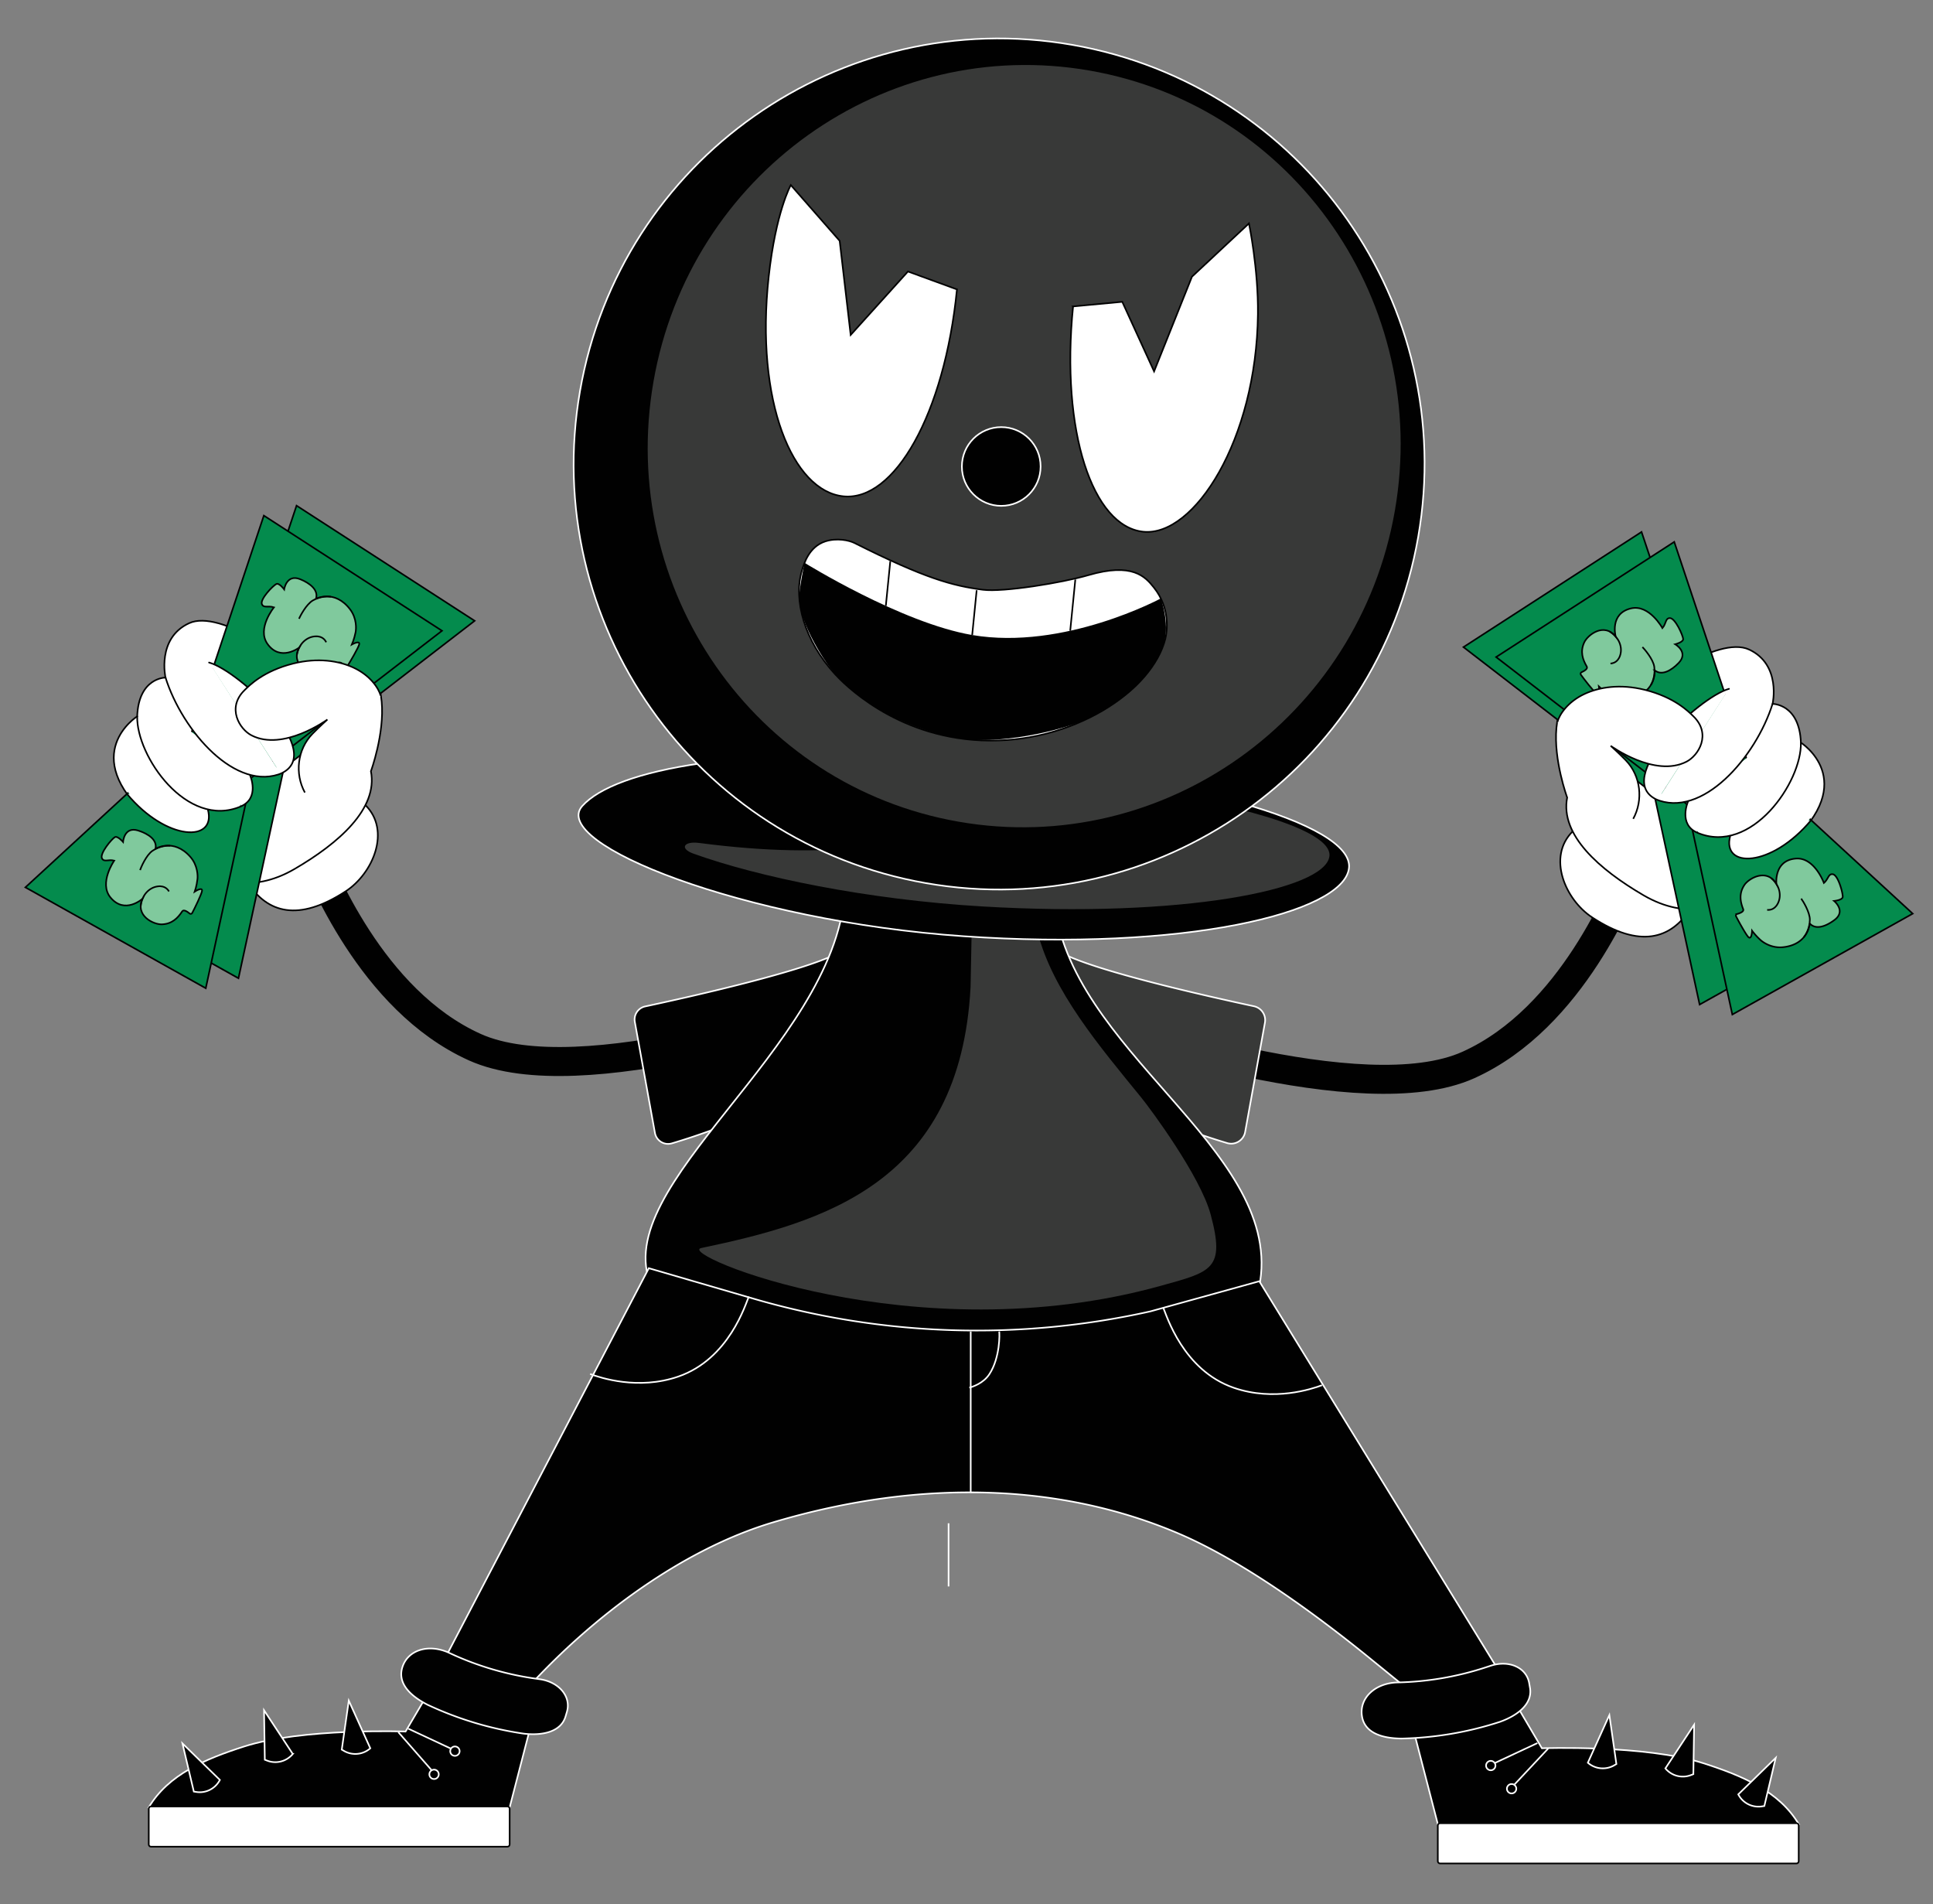 <svg xmlns="http://www.w3.org/2000/svg" viewBox="0 0 600.09 590.98"><rect x="0" y="0" width="600.09" height="590.98" fill="#808080" stroke="none"/><style>.st11,.st12{stroke:#010101}.st11{fill:#fff;stroke-width:.5;stroke-miterlimit:10}.st12{fill:none}.st12,.st13,.st24{stroke-width:.5;stroke-miterlimit:10}.st13{stroke:#010101;stroke-linecap:round;fill:#fff}.st24{fill:none;stroke:#fff}.st29{fill:#fff}.st43{stroke-miterlimit:10;stroke:#fff;stroke-width:.5;fill:#010101}.st44{fill:#383938}.st48,.st49{stroke-width:.5;stroke-miterlimit:10;fill:#048b4d;stroke:#010101}.st49{fill:#80c99d}</style><g id="Layer_6"><path fill="none" stroke="#010101" stroke-miterlimit="10" stroke-width="9" d="M331.83 314.78c15.17 4.19 91.22 30.55 124.03 15.77 32.47-14.63 47.8-54.95 50.74-61.2m-235.17 39.9c-15.17 4.19-91.22 30.55-124.03 15.77-32.47-14.63-47.8-54.95-50.74-61.2"/><path fill="#383938" stroke="#fff" stroke-miterlimit="10" stroke-width=".5" d="M392.69 317.43a4.41 4.41 0 0 0-3.41-5.11c-12.84-2.75-51.42-11.32-60.62-17.1-6.54-4.11-6.86 12.79-6.98 14.11-2.31 25.01 44.09 40.94 59.28 45.46 2.52.75 5.13-.86 5.59-3.45l6.14-33.91z"/><path d="M197.08 317.19a4.15 4.15 0 0 1 3.21-4.81c12.59-2.69 51.61-11.34 60.87-17.15 6.54-4.11 6.86 12.79 6.98 14.11 2.33 25.17-44.67 41.13-59.56 45.54-2.38.7-4.82-.82-5.26-3.25l-6.24-34.44z" class="st43"/><path d="m326.61 268.8-64.09-.88-.24 9.39c-3.84 48.4-73.69 90.58-60.12 121.67L305 450.47l84.2-44.99c15.71-43.02-49.24-72.98-60.5-117.78-1.45-5.78-2.15-11.81-2.1-17.87l.01-1.03z" class="st43"/><path d="m301.88 277.12-.57 29.21c-3.19 60.95-45.79 73.11-83.62 81.04-8.13 1.7 66.36 32.92 142.68 11.72 15.78-4.38 20.06-5.11 15.47-22.14-3.19-11.87-18.61-32.69-21.52-36.26-13.11-16.08-27.46-33.01-32.19-51.27-1.16-4.49-.66-7.88-1.36-12.49l-18.89.19z" class="st44"/><path d="M418.78 269.5c-1.72 13.97-51.43 25.8-119.63 21.09s-128.84-28.81-118.37-40.44c10.23-11.36 49.41-19.17 117.62-14.47s122.09 19.85 120.38 33.82z" class="st43"/><path d="M312.28 242.25c-.01.01-.03.02-.04.04-1.36 1.22-1.35 2.85.12 4.02 5.37 4.3 4.78 11.64-5.49 12.41-29.42 2.21-46.17 8.6-89.83 2.92-4.83-.63-6.12 1.75-1.78 3.31 20.08 7.23 53.83 14.28 89.79 16.4 61.7 3.64 106.38-5.13 107.66-15.58 1.19-9.71-40.94-20.24-96.35-24.62-1.54-.12-3.16.26-4.08 1.1z" class="st44"/><path d="m437.04 530.15 9.32 36.01H558.4c-6.11-10.22-17.53-15.02-29.65-18.9-18.1-5.79-50.07-4.63-50.07-4.63l-7.35-12.48h-34.29z" class="st43"/><path d="M557.71 578.38H447.05c-.38 0-.69-.31-.69-.69v-11.1c0-.38.31-.69.69-.69h110.66c.38 0 .69.31.69.69v11.1c0 .38-.31.69-.69.69z" class="st11"/><path d="M332.81 13.91c-71.86-12.5-140.25 35.61-152.75 107.46-12.51 71.86 35.61 140.24 107.46 152.75s140.24-35.61 152.75-107.46S404.66 26.42 332.81 13.91" class="st43"/><path d="M338.24 21.9c63.56 11.06 106 72.22 94.79 136.6-11.21 64.38-71.81 107.61-135.37 96.55s-106-72.22-94.79-136.6S274.68 10.84 338.24 21.9" class="st44"/><circle cx="310.83" cy="144.79" r="12.22" class="st43"/><path d="M294.48 472.8v19.6" class="st24"/><path d="M305.13 183.05c-9.46-1.22-18.08-3.56-39.88-14.52-1.69-.85-5.48-1.62-8.98-.51-5.1 1.62-6.66 6.88-7.32 9.07-2.72 9.17.78 21.83 10.32 32.2 2.33 2.53 18.35 19.35 45.37 20.52 28.26 1.23 53.1-15.34 57.13-31.55.53-2.13 1.64-9.35-3.52-15.86-2.76-3.48-6.7-7.86-20.38-3.88-8.16 2.38-26.42 5.34-32.74 4.53z" class="st11"/><path fill="#fff" stroke="#000" stroke-miterlimit="10" stroke-width=".5" d="M297.08 89.83c-3.89 38.87-19.48 65.8-35.23 64.22s-27.45-29.34-23.21-68.17c2.2-20.13 6.86-28.44 6.86-28.44l15.17 17.32 3.42 29.2 17.78-19.69 15.21 5.56zm36.05 5.28c-3.89 38.87 6.06 68.35 21.82 69.93 15.76 1.58 35.11-28.47 35.56-67.53.16-14.13-2.78-28.16-2.78-28.16l-17.69 16.53-11.76 29.4-9.88-21.6-15.27 1.43z"/><path fill="none" stroke="#000" stroke-miterlimit="10" stroke-width=".5" d="m303.2 183.21-1.39 13.89m32.02-17.23-1.59 15.91m-55.85-21.62L275 188.05"/><path d="M249.77 174.68s30.04 18.67 52.04 22.42c28.51 4.86 58.56-11.36 58.56-11.36s3.24 8.85.5 15.33c-5.48 12.98-15.69 17.71-22.42 21.59-5.19 3-25.77 8.56-39.86 6.66-2.32-.31-22.99-3.25-38.7-19.37-3.36-3.45-11.95-16.74-11.78-24.76.05-2.78 1.66-10.51 1.66-10.51z" style="fill:#010101"/><path d="M488.23 258.05c-8.01 7.92-2.34 21.22 6.12 26.74 14.81 9.66 24.28 6.62 30.34-2.55 6.21-9.4-3.2-8.15-15.62-20.73-12.42-12.57-12.83-11.38-20.84-3.46z" class="st11"/><path d="M486.52 247.54s-17.08-46.6 24.57-33.4c0 0 22.01-17.15 31.94-12.52 10.04 4.69 7.26 16.85 7.26 16.85s8.33-.06 8.79 12.04c0 0 18.53 11.7-3.59 31.46 0 0-18.36 31.61-45.28 15.9-13.65-7.97-25.94-18.68-23.69-30.33z" class="st11"/><path d="m390.94 397.67 77.35 125.79h-32.25l-10.8-8.78c-16.77-13.64-39.47-30.22-59.35-38.7-35.62-15.18-78.89-17.44-125.83-3.49-28.3 8.41-55.89 29.23-75.88 50.97h-30.59l67.83-129.83 32.58 9.48a247.608 247.608 0 0 0 123.17 3.91l33.77-9.35z" class="st43"/><path d="m527.64 311.8-14.11-65.3-59.21-45.65 55.29-35.75 22.74 68.19 51.3 47.2z" class="st48"/><path d="m537.79 314.89-14.12-65.3-59.21-45.65 55.3-35.75 22.74 68.19 51.29 47.2z" class="st48"/><path d="M513.69 208.05c2.24 1.81 5.21.02 7.43-2.27 3.23-3.32-1.05-5.81-1.05-5.81s2.51-.65 2.46-1.63c-.07-1.11-2.47-6.58-4.17-6.5-1.4.07-1.03 1.66-2.27 3.11 0 0-4.09-7.43-9.73-6.12-6.78 1.58-4.78 8.75-4.78 8.75-3.68-4.51-8.74-.46-9.78 1.84-1.29 2.83-.51 5.22.81 7.47.41.71-.84 1.4-1.63 1.76-.3.13-.4.51-.21.77.8 1.14 4.1 5.4 4.85 5.82 1.11.62.75-2.16.75-2.16s1.29 1.31 3.08 2.47c.87.56 3.79 2 7.22 1.08 7.65-2.07 7.02-8.58 7.02-8.58z" class="st49"/><path d="M499.97 205.96c.46-.08 2.17-.15 2.96-2.45.86-2.52-.2-5.63-3.19-7.47m10.14 4.81c.57.51 3.37 3.78 3.68 6.12.37 2.82-.65 4.96-1.03 5.61" class="st12"/><path d="m536.04 214.8 4.43 12.56-25.08 19.73zm6.98 19.93 5.75 5.83-21.25 17.91-1.78-1.49-2.16-7.74zm19.24 18.77-1.07 1.58-23.72 4.46 16.95-13.72z" class="st29"/><path d="M514.56 248.3c-14.52-6.33 12.77-31.89 22.2-34.5m13.52 4.67c-5.18 16.51-21.9 35.87-36.42 29.54m13.11 10.46c-6.09-2.58-2.92-9.71-2.92-9.71m35.02-18.25c.31 12.27-15.38 35.04-32.11 27.96m35.3-3.91c-12.33 14.79-27.9 15.11-25.11 4.81" class="st13"/><path d="M507.02 254.15c3.16-5.75 2.42-13.34-2.36-18.23-2.26-2.31-4.63-4.43-4.63-4.43s13.7 10 23.56 4.91c3.71-1.91 7.78-8.52 2.17-14.02-1.52-1.49-5.86-5.95-15.13-8.27-7.68-1.92-14.16-.83-18.7 1.27-5.25 2.43-7.86 6.46-8.44 8.73M113.44 249.9c8.01 7.92 2.34 21.22-6.12 26.74-14.81 9.66-24.28 6.62-30.34-2.55-6.21-9.4 3.2-8.15 15.62-20.73 12.42-12.58 12.83-11.38 20.84-3.46z" class="st11"/><path d="M115.15 239.38s17.08-46.6-24.57-33.4c0 0-22.01-17.15-31.94-12.52-10.04 4.69-7.26 16.85-7.26 16.85s-8.33-.06-8.79 12.04c0 0-18.53 11.7 3.59 31.46 0 0 18.36 31.61 45.28 15.9 13.65-7.96 25.94-18.67 23.69-30.33z" class="st11"/><path d="m74.03 303.64 14.11-65.29 59.21-45.66-55.29-35.75-22.74 68.19-51.3 47.2z" class="st48"/><path d="m63.88 306.73 14.11-65.29 59.22-45.66-55.3-35.75-22.74 68.19-51.29 47.2z" class="st48"/><path d="M98.1 185.84c.84-2.76-1.93-4.84-4.88-6.05-4.29-1.75-5 3.14-5 3.14s-1.54-2.09-2.43-1.67c-1.01.48-5.18 4.75-4.47 6.3.58 1.27 1.93.34 3.73.95 0 0-5.36 6.57-2.04 11.31 4 5.7 9.9 1.16 9.9 1.16-2.81 5.1 2.84 8.28 5.36 8.39 3.11.14 5.03-1.48 6.63-3.54.5-.65 1.62.26 2.24.86.24.23.62.18.8-.09.76-1.17 3.48-5.82 3.59-6.68.16-1.26-2.28.11-2.28.11s.73-1.69 1.14-3.78c.2-1.02.44-4.26-1.69-7.1-4.8-6.33-10.6-3.31-10.6-3.31z" class="st49"/><path d="M101.28 199.34c-.24-.4-.95-1.96-3.38-1.83-2.66.14-5.15 2.29-5.74 5.75m.68-11.2c.26-.72 2.25-4.54 4.3-5.7 2.48-1.4 4.85-1.25 5.59-1.14" class="st12"/><path d="m65.63 206.64-4.43 12.57 25.08 19.72zm-6.98 19.94-5.75 5.83 21.25 17.91 1.78-1.5 2.16-7.73zm-19.24 18.76 1.07 1.58 23.72 4.47-16.95-13.72z" class="st29"/><path d="M87.1 240.14c14.52-6.33-12.77-31.89-22.2-34.5m-13.51 4.68c5.18 16.51 21.9 35.87 36.42 29.54M74.7 250.32c6.09-2.58 2.92-9.71 2.92-9.71M42.6 222.36c-.31 12.27 15.38 35.04 32.11 27.96m-35.3-3.91c12.33 14.79 27.9 15.11 25.11 4.81" class="st13"/><path d="M94.65 245.99c-3.16-5.75-2.42-13.34 2.36-18.23 2.26-2.31 4.63-4.43 4.63-4.43s-13.7 10-23.56 4.91c-3.71-1.91-7.78-8.52-2.17-14.02 1.52-1.49 5.86-5.95 15.13-8.27 7.68-1.92 14.16-.83 18.7 1.27 5.25 2.43 7.86 6.46 8.44 8.73" class="st11"/><path d="m167.54 524.96-9.32 36.01H46.18c6.11-10.22 17.53-15.02 29.65-18.9 18.1-5.79 50.07-4.63 50.07-4.63l7.35-12.48h34.29z" class="st43"/><path d="M46.87 573.18h110.66c.38 0 .69-.31.69-.69v-11.1c0-.38-.31-.69-.69-.69H46.87c-.38 0-.69.31-.69.69v11.1c0 .38.31.69.69.69z" class="st11"/><path d="M132.81 529.16c9.4 4.41 19.48 7.44 29.76 8.93 6.08.71 11.59-.64 12.99-5.3l.42-1.41c1.42-4.72-2.34-9.3-8.35-10.17l-1.8-.26c-9.09-1.32-18.01-4-26.32-7.9-6.4-3-12.98-.96-14.63 4.53-1.4 4.66 2.02 8.58 7.93 11.58zm302.25 10.46c10.38-.22 20.76-1.98 30.63-5.21 5.76-2.07 10.1-5.72 9.29-10.52l-.25-1.45c-.83-4.86-6.22-7.29-11.99-5.41l-1.72.56a94.147 94.147 0 0 1-27.09 4.61c-7.07.15-12.06 4.9-11.1 10.56.81 4.8 5.62 6.79 12.23 6.86z" class="st43"/><path d="M561.82 286.62c1.93 2.14 5.14.83 7.69-1.08 3.71-2.78-.13-5.9-.13-5.9s2.58-.25 2.68-1.23c.11-1.11-1.42-6.89-3.11-7.07-1.39-.15-1.28 1.48-2.73 2.71 0 0-2.89-7.97-8.66-7.56-6.95.5-6.08 7.91-6.08 7.91-2.93-5.03-8.56-1.81-9.95.3-1.71 2.6-1.31 5.08-.36 7.5.3.76-1.05 1.26-1.89 1.48a.52.52 0 0 0-.33.73c.62 1.25 3.21 5.97 3.89 6.5 1 .78 1.08-2.02 1.08-2.02s1.07 1.49 2.66 2.91c.77.69 3.43 2.57 6.96 2.19 7.89-.84 8.28-7.37 8.28-7.37z" class="st49"/><path d="M548.6 282.42c.47 0 2.17.19 3.3-1.96 1.24-2.36.68-5.59-1.99-7.87m9.26 6.33c.48.59 2.75 4.26 2.69 6.62-.07 2.84-1.41 4.8-1.89 5.38" class="st12"/><path d="M48.27 263.46c.63-2.81-2.29-4.68-5.33-5.66-4.41-1.42-4.74 3.52-4.74 3.52s-1.7-1.97-2.55-1.48c-.97.55-4.81 5.13-3.98 6.62.68 1.22 1.95.19 3.79.66 0 0-4.85 6.96-1.17 11.43 4.42 5.38 9.96.4 9.96.4-2.42 5.3 3.46 8.04 5.98 7.95 3.11-.1 4.91-1.86 6.34-4.04.45-.69 1.63.13 2.3.68.25.21.63.13.79-.15.67-1.23 3.02-6.07 3.07-6.93.06-1.27-2.27.28-2.27.28s.6-1.74.84-3.86c.12-1.03.12-4.28-2.23-6.95-5.25-5.92-10.8-2.47-10.8-2.47z" class="st49"/><path d="M52.47 276.68c-.27-.38-1.1-1.88-3.51-1.56-2.64.35-4.96 2.67-5.28 6.17m-.18-11.22c.2-.73 1.9-4.7 3.86-6.01 2.36-1.58 4.74-1.62 5.49-1.56" class="st12"/><path d="M301.35 413.27v49.94m179.28 79.5-11.76 12.54m8.41-14.23-14.34 6.71" class="st24"/><circle cx="462.8" cy="548" r="1.46" class="st43"/><circle cx="469.27" cy="555.19" r="1.46" class="st43"/><path d="m123.65 537.63 11.51 13.14m-8.41-14.22 14.34 6.71" class="st24"/><circle cx="141.23" cy="543.53" r="1.46" class="st43"/><circle cx="134.75" cy="550.72" r="1.46" class="st43"/><path d="M310.19 413.27c.15.51.33 8.09-3.03 13.23-1.91 2.93-5.23 3.91-6.23 4.23m60.21-24.81c1.03 2.35 6.11 19.38 21.89 24.83 12.49 4.31 24.22.37 27.38-.8m-177.94-27.52c-1.03 2.35-6.11 19.38-21.89 24.83-12.49 4.31-24.22.37-27.38-.8" class="st24"/><path d="m539.64 556.94 11.62-11.33-3.53 14.94-.74.12c-3 .47-5.96-1.03-7.35-3.73zm-22.63-8.06 8.92-13.56-.24 15.35-.7.27a7.027 7.027 0 0 1-7.98-2.06zm-24.07-1.76 6.68-14.79 2.18 15.2-.65.38a7.06 7.06 0 0 1-8.21-.79zm-424.68 5.34-11.62-11.33 3.53 14.94.74.12c3 .48 5.96-1.03 7.35-3.73zm22.63-8.06-8.92-13.56.24 15.35.7.27c2.82 1.11 6.04.28 7.98-2.06zm24.07-1.76-6.68-14.79-2.18 15.2.65.38a7.043 7.043 0 0 0 8.21-.79z" class="st43"/></g></svg>